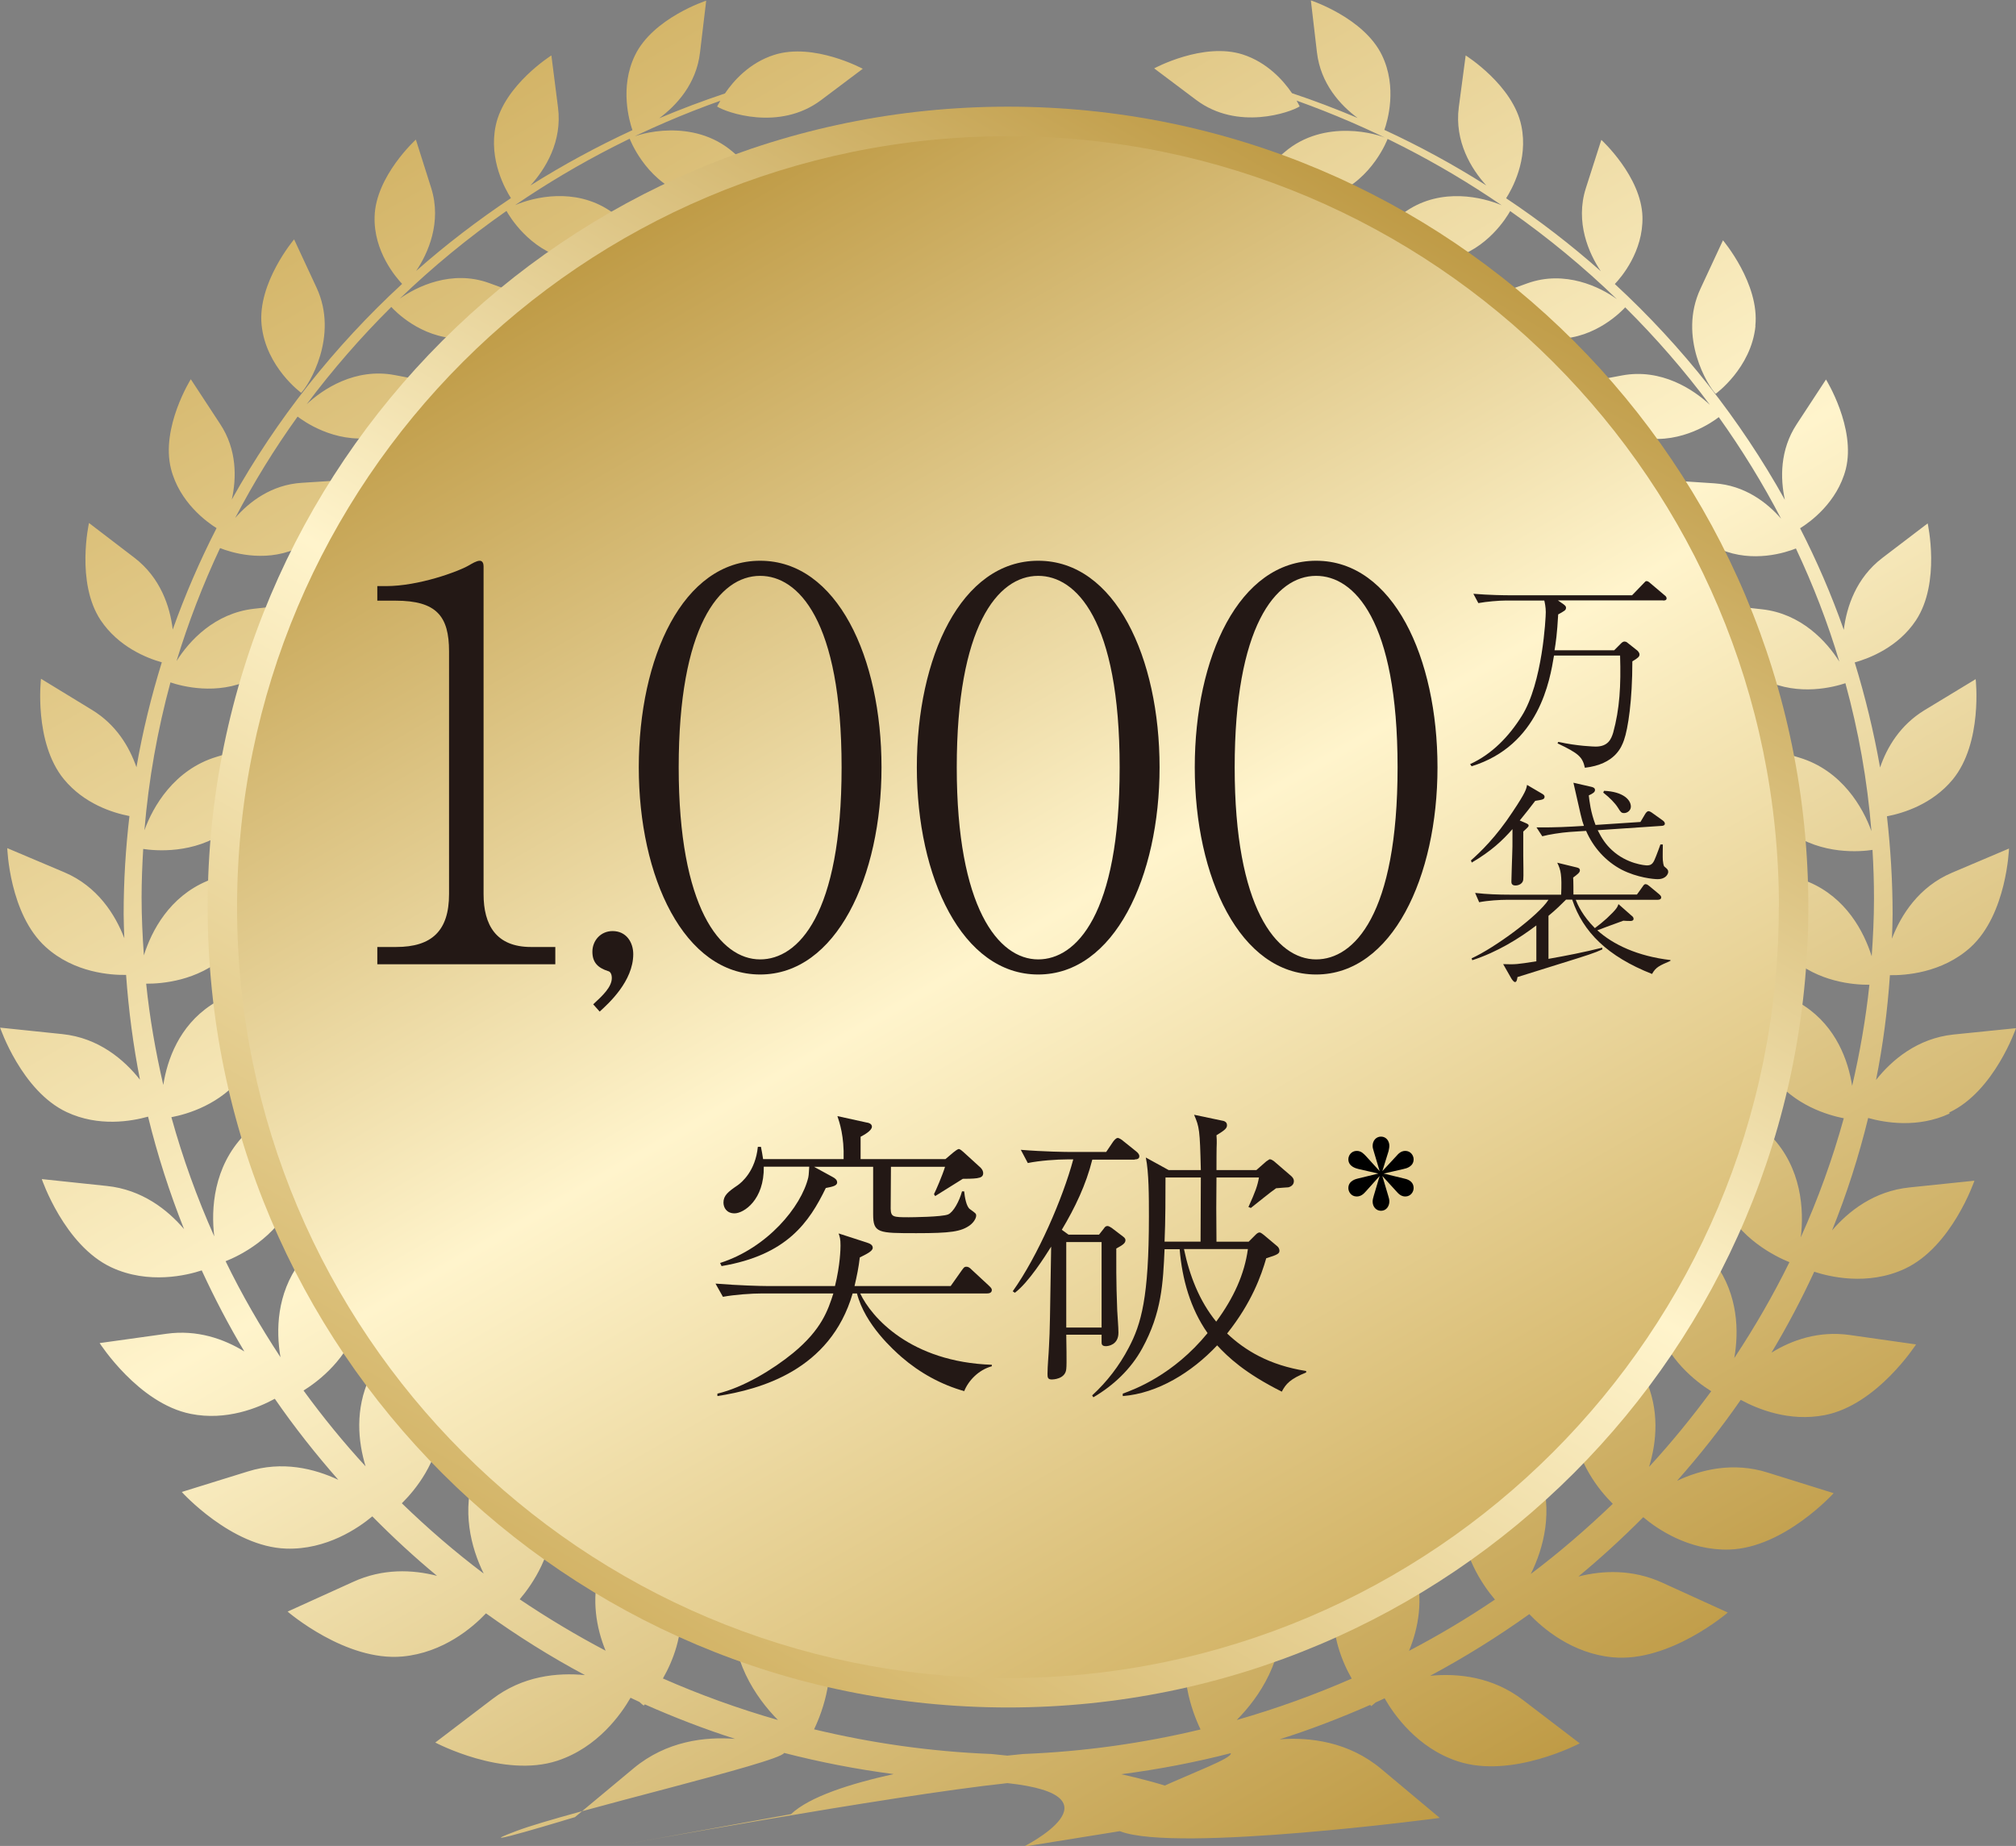 <?xml version="1.0" encoding="UTF-8"?>
<svg id="_レイヤー_2" data-name="レイヤー_2" xmlns="http://www.w3.org/2000/svg" xmlns:xlink="http://www.w3.org/1999/xlink" viewBox="0 0 149.5 136.88">
  <rect x="0" y="0" width="149.5" height="136.88" fill="#808080" stroke="none"/>
  <defs>
    <style>
      .cls-1 {
        fill: url(#_名称未設定グラデーション_12-2);
      }

      .cls-2 {
        fill: url(#_名称未設定グラデーション_12-3);
      }

      .cls-3 {
        fill: #231815;
      }

      .cls-4 {
        fill: url(#_名称未設定グラデーション_12);
      }
    </style>
    <linearGradient id="_名称未設定グラデーション_12" data-name="名称未設定グラデーション 12" x1="38.3" y1="5.56" x2="111.55" y2="132.44" gradientUnits="userSpaceOnUse">
      <stop offset="0" stop-color="#d3b467"/>
      <stop offset=".48" stop-color="#fff4cc"/>
      <stop offset="1" stop-color="#bf9b46"/>
    </linearGradient>
    <linearGradient id="_名称未設定グラデーション_12-2" data-name="名称未設定グラデーション 12" x1="45.07" y1="118.67" x2="104.43" y2="15.86" xlink:href="#_名称未設定グラデーション_12"/>
    <linearGradient id="_名称未設定グラデーション_12-3" data-name="名称未設定グラデーション 12" x1="103.34" y1="116.78" x2="46.16" y2="17.75" xlink:href="#_名称未設定グラデーション_12"/>
  </defs>
  <g id="_レイヤー_1-2" data-name="レイヤー_1">
    <g id="tfawo1">
      <g>
        <path class="cls-4" d="M46.69,10.27s1.1,2.98,3.96,4.11c2.86,1.13,6.63-.59,6.63-.59l-2.94-2.53c-2.95-2.53-6.97-1.37-7.65-.99ZM22.33,29.13c.57-.56,2.81-4.2,1.15-7.79l-1.67-3.59s-2.73,3.22-2.41,6.35c.32,3.13,2.94,5.03,2.94,5.03ZM130.17,24.17c.33-3.13-2.4-6.35-2.4-6.35l-1.67,3.59c-1.68,3.59.56,7.22,1.13,7.79,0,0,2.63-1.9,2.95-5.02ZM98.93,14.41c2.87-1.13,3.97-4.11,3.97-4.11-.68-.38-4.7-1.54-7.64.98l-2.95,2.52s3.76,1.73,6.63.61ZM144.55,82.49c3.34-1.56,4.95-6.25,4.95-6.25l-4.63.47c-2.68.28-4.58,1.89-5.75,3.37.51-2.54.85-5.13,1.03-7.77,1.08.02,3.84-.14,5.97-2.06,2.7-2.45,2.86-7.33,2.86-7.33l-4.22,1.79c-2.46,1.04-3.79,3.14-4.46,4.89.02-.6.05-1.19.05-1.79,0-2.46-.15-4.88-.42-7.28,1.24-.24,3.36-.9,4.87-2.72,2.25-2.73,1.71-7.45,1.71-7.45l-3.81,2.31c-1.78,1.09-2.76,2.72-3.28,4.24-.47-2.66-1.1-5.25-1.88-7.79,1.1-.31,3.22-1.13,4.54-3.12,1.85-2.8.87-7.19.87-7.19l-3.36,2.56c-1.94,1.48-2.65,3.62-2.86,5.33-.91-2.59-2-5.11-3.24-7.53.73-.45,2.75-1.9,3.39-4.39.76-3.05-1.47-6.64-1.47-6.64l-2.17,3.31c-1.26,1.92-1.22,4.04-.88,5.61-3.33-5.97-7.59-11.37-12.61-16,.47-.49,2.11-2.4,2.05-4.98-.08-3-3.05-5.71-3.05-5.71l-1.15,3.59c-.8,2.52.22,4.83,1.11,6.15-2.21-1.96-4.55-3.76-7.02-5.41.41-.64,1.66-2.84,1.13-5.37-.62-3.02-4.13-5.22-4.13-5.22l-.51,3.84c-.33,2.54.93,4.59,2.04,5.8-2.41-1.53-4.94-2.91-7.56-4.12.23-.64.98-3.15-.18-5.54C101.14,1.32,97.21.03,97.21.03l.45,3.85c.27,2.32,1.73,3.92,3.02,4.87-1.6-.67-3.21-1.29-4.87-1.84-.64-.94-1.83-2.28-3.65-2.87-2.94-.94-6.57,1.03-6.57,1.03l3.1,2.33c3.09,2.33,7.03.92,7.69.49,0,0-.08-.17-.23-.43,5.45,1.95,10.55,4.57,15.21,7.76-1.39-.59-4.43-1.34-7.04.41l-3.22,2.16s3.52,2.16,6.5,1.39c2.7-.7,4.14-3.08,4.39-3.53,2.82,1.98,5.46,4.16,7.91,6.53-1.22-.89-3.84-2.18-6.64-1.17l-3.55,1.28s2.83,2.87,5.83,2.83c2.82-.04,4.75-2.08,4.98-2.33,2.27,2.25,4.37,4.67,6.28,7.23-1.19-1.12-3.59-2.73-6.52-2.18l-3.89.73s2.44,3.44,5.55,3.91c2.8.42,5.09-1.21,5.52-1.55,1.71,2.4,3.26,4.91,4.62,7.53-1.05-1.21-2.7-2.47-4.94-2.62l-3.95-.26s1.52,3.94,4.4,5.16c2.42,1.02,4.84.23,5.59-.07,1.27,2.7,2.36,5.5,3.22,8.39-.94-1.5-2.83-3.56-5.73-3.88l-4.2-.47s1.41,4.28,4.44,5.73c2.5,1.2,5.1.5,5.94.22.97,3.54,1.63,7.21,1.93,10.97-.62-1.74-2.19-4.5-5.34-5.45l-4.26-1.29s.65,4.71,3.51,6.78c2.42,1.75,5.32,1.48,6.17,1.35.07,1.19.11,2.39.11,3.6,0,1.45-.07,2.87-.17,4.29-.58-1.84-1.9-4.34-4.67-5.51l-4.22-1.79s.14,4.89,2.84,7.34c2.07,1.88,4.74,2.08,5.88,2.07-.27,2.55-.71,5.05-1.28,7.5-.29-1.88-1.18-4.36-3.53-5.92l-3.83-2.55s-.76,4.84,1.44,7.75c1.64,2.17,4.13,2.89,5.3,3.12-.84,3.04-1.91,5.99-3.19,8.83.25-2.03.07-5.15-2.21-7.52l-3.35-3.51s-1.91,4.81-.31,8.32c1.29,2.84,4.04,4.15,5.03,4.55-1.21,2.46-2.58,4.83-4.09,7.11.35-2,.28-4.67-1.41-7.02l-2.93-4.04s-2.61,4.64-1.47,8.43c.82,2.72,2.95,4.37,4.1,5.09-1.44,1.95-2.97,3.83-4.61,5.61.57-1.86.79-4.22-.29-6.58l-2.13-4.67s-3.57,4.15-3.19,8.21c.26,2.74,1.89,4.75,2.92,5.78-1.92,1.84-3.94,3.59-6.08,5.2.96-1.94,1.68-4.67.67-7.56l-1.76-5.03s-4.09,3.95-4.08,8.18c.01,2.9,1.54,5.16,2.51,6.31-2.04,1.38-4.17,2.65-6.37,3.8.7-1.7,1.08-3.79.46-6.04l-1.41-5.14s-4.35,3.66-4.64,7.89c-.14,2.16.59,4.03,1.34,5.35-2.75,1.2-5.59,2.23-8.53,3.07,1.68-1.69,3.6-4.53,3.33-8.17l-.42-5.66s-5.29,2.93-6.45,7.29c-.81,3.03.18,5.82.86,7.24-4.24,1.02-8.63,1.64-13.15,1.82,0,0-.44.04-1.18.12-.73-.08-1.18-.12-1.18-.12-4.52-.18-8.91-.81-13.15-1.83.68-1.42,1.67-4.22.88-7.24-1.16-4.36-6.44-7.29-6.44-7.29l-.43,5.66c-.28,3.64,1.64,6.49,3.31,8.18-2.93-.84-5.78-1.87-8.53-3.08.75-1.31,1.48-3.18,1.34-5.35-.28-4.22-4.62-7.89-4.62-7.89l-1.42,5.14c-.62,2.25-.24,4.35.45,6.04-2.2-1.16-4.32-2.43-6.37-3.81.98-1.15,2.5-3.41,2.51-6.31.02-4.24-4.07-8.19-4.07-8.19l-1.76,5.03c-1.01,2.88-.3,5.62.65,7.56-2.14-1.61-4.16-3.36-6.07-5.21,1.04-1.03,2.66-3.04,2.92-5.77.39-4.06-3.17-8.21-3.17-8.21l-2.14,4.66c-1.09,2.36-.86,4.72-.3,6.58-1.64-1.78-3.17-3.66-4.6-5.62,1.15-.72,3.28-2.36,4.1-5.09,1.15-3.79-1.45-8.44-1.45-8.44l-2.93,4.04c-1.71,2.34-1.77,5.02-1.43,7.02-1.5-2.28-2.87-4.65-4.07-7.12.99-.39,3.73-1.7,5.03-4.54,1.6-3.5-.3-8.32-.3-8.32l-3.35,3.5c-2.28,2.37-2.47,5.49-2.22,7.52-1.27-2.85-2.34-5.8-3.18-8.84,1.17-.22,3.66-.94,5.31-3.11,2.2-2.91,1.44-7.75,1.44-7.75l-3.82,2.55c-2.35,1.56-3.24,4.04-3.53,5.92-.57-2.46-1.01-4.96-1.27-7.51,1.13.01,3.8-.19,5.88-2.06,2.7-2.44,2.85-7.34,2.85-7.34l-4.22,1.79c-2.77,1.17-4.1,3.66-4.68,5.51-.1-1.42-.17-2.85-.17-4.29,0-1.21.05-2.41.12-3.6.85.13,3.76.41,6.18-1.34,2.86-2.08,3.52-6.78,3.52-6.78l-4.26,1.29c-3.15.95-4.73,3.71-5.35,5.45.31-3.76.97-7.43,1.93-10.97.83.28,3.44.98,5.94-.21,3.03-1.45,4.44-5.72,4.44-5.72l-4.19.47c-2.91.33-4.79,2.37-5.74,3.88.88-2.88,1.96-5.68,3.23-8.38.75.3,3.18,1.09,5.59.07,2.9-1.22,4.41-5.16,4.41-5.16l-3.94.25c-2.25.14-3.9,1.41-4.94,2.61,1.36-2.61,2.91-5.13,4.63-7.52.43.33,2.72,1.97,5.52,1.56,3.12-.46,5.56-3.9,5.56-3.9l-3.89-.74c-2.93-.55-5.33,1.05-6.52,2.17,1.91-2.55,4.01-4.97,6.28-7.22.23.26,2.16,2.29,4.98,2.34,2.99.04,5.82-2.82,5.82-2.82l-3.54-1.29c-2.8-1.02-5.41.28-6.64,1.16,2.45-2.36,5.1-4.54,7.92-6.51.25.45,1.69,2.82,4.38,3.53,2.99.78,6.51-1.38,6.51-1.38l-3.22-2.16c-2.62-1.75-5.65-1.01-7.03-.42,4.66-3.18,9.76-5.8,15.22-7.74-.16.27-.24.43-.24.43.66.43,4.6,1.85,7.7-.47l3.1-2.33s-3.64-1.97-6.57-1.03c-1.83.58-3.02,1.93-3.65,2.86-1.65.55-3.29,1.17-4.88,1.84,1.29-.95,2.76-2.55,3.03-4.87l.46-3.85s-3.94,1.28-5.28,4.05c-1.16,2.39-.41,4.91-.19,5.55-2.62,1.21-5.14,2.58-7.56,4.1,1.1-1.21,2.37-3.25,2.04-5.79l-.49-3.85s-3.5,2.2-4.13,5.21c-.53,2.53.72,4.73,1.13,5.37-2.47,1.65-4.82,3.45-7.03,5.4.89-1.31,1.91-3.62,1.12-6.14l-1.14-3.6s-2.98,2.71-3.06,5.71c-.08,2.58,1.58,4.5,2.04,4.99-5.02,4.63-9.3,10.02-12.63,15.99.35-1.57.4-3.7-.87-5.61l-2.17-3.31s-2.24,3.58-1.47,6.64c.63,2.49,2.66,3.95,3.38,4.4-1.24,2.42-2.33,4.94-3.25,7.52-.2-1.7-.91-3.85-2.85-5.33l-3.36-2.57s-.99,4.4.86,7.2c1.33,1.99,3.43,2.82,4.54,3.13-.78,2.53-1.42,5.12-1.88,7.78-.53-1.52-1.5-3.15-3.28-4.24l-3.8-2.32s-.55,4.71,1.7,7.45c1.5,1.82,3.61,2.49,4.86,2.73-.28,2.39-.43,4.81-.43,7.27,0,.6.03,1.19.05,1.79-.67-1.75-1.99-3.85-4.45-4.89l-4.23-1.79s.15,4.89,2.85,7.33c2.12,1.93,4.88,2.09,5.96,2.07.19,2.64.53,5.23,1.03,7.77-1.17-1.48-3.06-3.1-5.75-3.38l-4.62-.48s1.59,4.69,4.93,6.26c2.38,1.12,4.82.68,6.04.34.7,2.86,1.6,5.65,2.67,8.34-1.23-1.45-3.13-2.93-5.72-3.2l-4.83-.51s1.66,4.9,5.15,6.54c2.78,1.3,5.66.58,6.71.23.95,2.06,2,4.07,3.16,6.01-1.52-.93-3.5-1.63-5.78-1.31l-4.95.69s2.87,4.48,6.76,5.25c2.64.53,5-.45,6.23-1.12,1.45,2.1,3.03,4.1,4.71,6.01-1.79-.84-4.16-1.42-6.71-.62l-4.9,1.52s3.67,4.07,7.74,4.2c3,.1,5.36-1.53,6.39-2.39,1.52,1.54,3.12,3.02,4.8,4.41-1.82-.47-4.03-.56-6.23.45l-4.85,2.2s4.3,3.72,8.52,3.33c3.02-.28,5.2-2.15,6.19-3.2,2.34,1.68,4.79,3.22,7.34,4.58-2.06-.2-4.62.06-6.86,1.77l-4.24,3.23s5.03,2.67,9.05,1.35c3.01-.99,4.74-3.47,5.43-4.67.22.1.44.21.66.31.13.12.24.22.32.27,0,0,.03-.03.08-.09,2.17.96,4.41,1.83,6.7,2.56-2.25-.18-5.11.17-7.52,2.17l-4.36,3.63s-8.54,2.6-4.32,1.02c3.79-1.43,19.52-5.07,19.83-5.78,2.64.68,5.36,1.21,8.12,1.57-3.18.7-6.24,1.67-7.61,2.97l-13.15,2.39s20.46-3.76,29.2-4.69c8.75.94,1.2,4.71,1.2,4.71l14.85-2.39c-1.38-1.31-4.44-2.28-7.61-2.98,2.77-.36,5.48-.88,8.12-1.56.31.72-11.97,4.36-8.18,5.8,4.21,1.59,23.68-1,23.68-1l-4.35-3.64c-2.41-2.01-5.27-2.36-7.52-2.19,2.3-.73,4.53-1.59,6.71-2.55.05.05.08.09.08.09.08-.06.19-.16.32-.27.22-.1.45-.2.67-.31.68,1.19,2.41,3.68,5.42,4.67,4.02,1.33,9.05-1.33,9.05-1.33l-4.23-3.23c-2.24-1.71-4.8-1.98-6.86-1.78,2.56-1.37,5.01-2.9,7.35-4.57,1,1.05,3.17,2.92,6.19,3.2,4.22.4,8.53-3.32,8.53-3.32l-4.85-2.21c-2.21-1.01-4.41-.92-6.23-.46,1.68-1.39,3.28-2.86,4.81-4.4,1.03.87,3.38,2.49,6.38,2.4,4.07-.12,7.74-4.18,7.74-4.18l-4.9-1.53c-2.54-.8-4.92-.23-6.71.61,1.69-1.91,3.27-3.91,4.72-6,1.23.67,3.58,1.65,6.24,1.13,3.88-.76,6.76-5.24,6.76-5.24l-4.93-.7c-2.29-.32-4.27.37-5.79,1.31,1.16-1.94,2.22-3.94,3.17-6,1.06.35,3.93,1.08,6.72-.22,3.49-1.63,5.16-6.53,5.16-6.53l-4.82.5c-2.61.27-4.5,1.74-5.74,3.19,1.09-2.7,1.98-5.48,2.68-8.34,1.22.34,3.66.78,6.04-.33Z"/>
        <path class="cls-1" d="M134.1,67.26c0,32.78-26.57,59.35-59.35,59.35S15.4,100.05,15.4,67.26,41.97,7.91,74.75,7.91s59.35,26.57,59.35,59.35Z"/>
        <path class="cls-2" d="M131.91,67.26c0,31.57-25.6,57.17-57.17,57.17s-57.16-25.59-57.16-57.17S43.18,10.1,74.75,10.1s57.17,25.6,57.17,57.16Z"/>
      </g>
      <g id="_x31_000万">
        <g>
          <path class="cls-3" d="M27.98,71.5v-1.28h1.4c2.64,0,3.92-1.2,3.92-3.92v-18c0-2.6-.92-3.76-3.96-3.76h-1.36v-1.08h.64c2.44,0,5.36-1.08,6.12-1.52.28-.16.6-.36.84-.36.2,0,.28.2.28.4v24.32c0,2.28.92,3.92,3.52,3.92h1.8v1.28h-13.2Z"/>
          <path class="cls-3" d="M44.47,75.01l-.48-.54c.72-.66,1.38-1.29,1.38-1.95,0-.3-.12-.48-.27-.51-.75-.24-1.17-.63-1.17-1.44s.6-1.53,1.5-1.53c1.02,0,1.53.84,1.53,1.71,0,2.01-1.83,3.66-2.49,4.26Z"/>
          <path class="cls-3" d="M56.37,72.26c-5.64,0-9-7.2-9-15.36s3.28-15.32,9-15.32,9,7.2,9,15.32-3.36,15.36-9,15.36ZM56.37,42.7c-3.04,0-6.04,3.8-6.04,14.2s3.08,14.24,6.04,14.24c2.8,0,6.04-3.28,6.04-14.24s-3.24-14.2-6.04-14.2Z"/>
          <path class="cls-3" d="M76.99,72.26c-5.64,0-9-7.2-9-15.36s3.28-15.32,9-15.32,9,7.2,9,15.32-3.36,15.36-9,15.36ZM76.99,42.7c-3.04,0-6.04,3.8-6.04,14.2s3.08,14.24,6.04,14.24c2.8,0,6.04-3.28,6.04-14.24s-3.24-14.2-6.04-14.2Z"/>
          <path class="cls-3" d="M97.6,72.26c-5.64,0-9-7.2-9-15.36s3.28-15.32,9-15.32,9,7.2,9,15.32-3.36,15.36-9,15.36ZM97.6,42.7c-3.04,0-6.04,3.8-6.04,14.2s3.08,14.24,6.04,14.24c2.8,0,6.04-3.28,6.04-14.24s-3.24-14.2-6.04-14.2Z"/>
        </g>
        <g>
          <path class="cls-3" d="M123.32,44.52h-7.79l.42.29c.18.13.18.21.18.24,0,.19-.06.22-.58.51-.08,1.46-.18,2.11-.27,2.66h4.42l.51-.51c.08-.08.16-.14.26-.14.05,0,.13.02.18.06l.77.61s.16.14.16.29c0,.16-.11.26-.53.51,0,2.91-.32,4.99-.62,5.84-.18.51-.66,1.79-2.9,2.05-.18-.8-.45-1.06-2.03-1.81l.06-.11c1.42.32,2.69.35,2.77.35.91,0,1.15-.54,1.3-1.04.48-1.76.58-3.46.51-5.71h-4.9c-.3,1.81-1.09,6.66-6.11,8.21l-.11-.16c1.62-.74,2.88-2.05,3.83-3.57,1.54-2.45,1.78-7.27,1.78-7.7,0-.38-.08-.74-.11-.86h-2.82c-.56,0-1.46.08-2.07.19l-.37-.69c1.2.1,2.35.11,2.66.11h9.11l.83-.86c.16-.18.18-.19.24-.19.1,0,.18.06.29.16l1.04.88c.08.06.16.13.16.24,0,.14-.14.16-.24.16Z"/>
          <path class="cls-3" d="M113.85,59.38c-.32.42-.72.94-1.15,1.46l.42.18c.19.08.24.13.24.19,0,.08-.03.11-.4.45v1.78c0,.29.03,1.62,0,1.79-.03.27-.3.43-.58.43-.3,0-.3-.21-.3-.29,0-.21.05-1.68.06-2,.02-.34.02-.64.02-1.89-.75.85-1.57,1.63-3.02,2.48l-.06-.16c.7-.62,1.86-1.73,3.07-3.57,1.02-1.52,1.04-1.74,1.09-2.03l1.09.64c.11.06.21.13.21.24,0,.21-.19.22-.67.3ZM123.85,71.26c-.78.34-1.06.45-1.34.96-3.3-1.3-5.12-3.11-5.92-5.51h-.46c-.35.35-.72.72-1.3,1.2v3.19c1.46-.26,2.58-.48,3.99-.83v.13c-.56.26-1.09.43-3.12,1.06-.11.03-3.12.98-3.17.99-.03.24-.08.37-.18.37-.08,0-.19-.13-.27-.26l-.61-1.07c.91.03,1.02.02,2.46-.21v-2.66c-1.26.96-2.9,1.98-4.75,2.58l-.05-.14c1.7-.77,4.93-3.14,5.7-4.34h-3.07c-.51,0-1.41.05-2.07.18l-.3-.69c.86.1,1.73.13,2.59.13h3.79c.06-1.46-.02-1.82-.29-2.37l1.44.35c.11.03.24.06.24.22s-.19.3-.5.53c.02.21.02,1.09.02,1.26h4.71l.38-.53c.08-.11.14-.24.26-.24s.22.1.3.16l.7.58c.06.06.16.13.16.24,0,.14-.14.18-.26.18h-6.08c.14.35.5,1.18,1.42,2.1.3-.22.59-.46.88-.72.75-.7.8-.85.87-1.06l.94.83c.1.08.18.14.18.26,0,.13-.13.16-.22.16-.14,0-.34,0-.54-.02-.19.08-1.06.38-1.23.45-.45.18-.51.19-.7.26,1.17,1.06,2.98,1.92,5.43,2.21l-.02.08ZM122.92,65.19c-.29,0-1.5-.11-2.66-.7-1.18-.62-2.11-1.65-2.64-2.88l-1.22.08c-.67.05-1.54.19-2.03.32l-.43-.66c1.49.02,2.54-.06,2.67-.06l.85-.05c-.18-.48-.22-.75-.78-3.2l1.31.3c.14.03.29.08.29.24s-.16.26-.46.4c.05.43.13,1.22.5,2.19l3.33-.22.35-.59c.08-.14.18-.21.24-.21.08,0,.18.05.3.14l.74.53c.08.06.18.13.18.26,0,.14-.18.16-.24.16l-4.74.32c.3.61.61,1.07,1.07,1.49,1.1,1.01,2.43,1.12,2.59,1.12.37,0,.48-.19.67-.69.14-.35.22-.58.32-.86h.18c0,.18-.02.99,0,1.17.02.1.03.42.13.48.19.16.27.22.27.38,0,.14-.16.54-.78.54ZM120.44,60.29c-.21,0-.26-.08-.46-.4-.22-.35-.61-.74-1.09-1.12l.06-.13c1.42.06,1.99.67,1.99,1.17,0,.29-.27.48-.5.48Z"/>
        </g>
      </g>
      <g id="_突破" data-name="突破">
        <g>
          <path class="cls-3" d="M71.53,103.16c-1.73-.48-3.33-1.37-4.67-2.53-.59-.52-2.71-2.39-3.31-4.72h-.32c-1.66,5.7-6.84,7.11-10.03,7.61v-.18c1.94-.46,4.13-1.8,5.61-3.01,2.14-1.76,2.6-3.21,2.99-4.42h-5.27c-.8,0-2.05.09-2.92.25l-.55-.98c1.71.14,3.37.18,3.78.18h5.08c.39-1.57.41-2.78.41-2.99,0-.52-.05-.64-.14-.91l2.1.68c.21.07.43.16.43.39,0,.25-.5.48-.96.71-.09.77-.21,1.34-.39,2.12h7.13l.82-1.16c.18-.25.21-.27.34-.27.11,0,.21.02.43.25l1.23,1.14c.14.14.23.21.23.34,0,.21-.21.25-.34.25h-9.42c.84,1.78,3.74,5.08,9.76,5.29v.11c-1,.27-1.75,1.09-2.05,1.85ZM72.49,87.36c-.32.05-.91.05-1.09.05-.34.21-1.75,1.09-2.05,1.28l-.09-.14c.11-.21.62-1.37.82-2.03h-4.01c0,.48-.02,2.67-.02,3.1.02.62.16.64,1.34.64.18,0,2.48-.02,2.92-.21.39-.16.84-1,1.03-1.71h.16c.04.41.16,1.14.43,1.32.41.3.46.32.46.48,0,.18-.16.48-.46.71-.66.48-1.44.59-3.97.59-2.83,0-3.21,0-3.21-1.41v-3.51h-4.38l1.37.75c.21.11.34.23.34.41,0,.25-.37.32-.84.41-1.23,2.53-2.87,4.97-7.73,5.79l-.11-.23c3.51-1.12,6.02-4.17,6.54-6.34.05-.21.05-.62.07-.8h-3.37c.04,2.46-1.48,3.46-2.17,3.46-.59,0-.82-.43-.82-.8,0-.52.34-.8,1.05-1.28.3-.21,1.32-1.05,1.5-2.85h.23c.07.34.11.59.16.91h5.97c.05-1.69-.3-2.71-.46-3.19l2.19.48c.07,0,.37.07.37.3,0,.3-.59.62-.84.75v1.66h6.29l.59-.5c.14-.11.32-.25.41-.25.07,0,.25.14.32.21l1.23,1.12c.09.07.25.25.25.46,0,.16-.07.32-.41.36Z"/>
          <path class="cls-3" d="M84.15,85.99h-3.15c-.46,1.85-1.28,3.56-2.26,5.2l.5.36h2.26l.34-.43c.11-.16.16-.21.3-.21.07,0,.23.09.3.14l.84.64c.16.11.18.21.18.27,0,.23-.21.36-.68.62,0,.8-.02,2.44.07,4.6.02.46.09,1.19.09,1.64,0,.91-.77,1-.93,1-.32,0-.32-.18-.32-.3v-.55h-2.62c0,.39.05,2.19,0,2.55-.07.75-1,.77-1.07.77-.32,0-.32-.18-.32-.43,0-.57.09-1.46.11-2.03.07-1.28.07-1.89.16-7.39-.46.73-1.66,2.64-2.69,3.42l-.16-.11c1.87-2.62,3.72-6.91,4.49-9.78h-.43c-.8,0-2.07.09-2.94.27l-.52-.98c1.71.14,3.35.16,3.78.16h2.55l.52-.77c.07-.09.21-.27.34-.27.11,0,.34.16.41.23l.96.77c.11.09.23.21.23.36,0,.21-.21.23-.34.23ZM81.69,92.1h-2.62v6.34h2.62v-6.34ZM95.07,103.2c-2.78-1.39-4.01-2.58-4.81-3.44-1.89,2.01-4.42,3.56-7,3.76v-.18c.87-.32,3.74-1.37,6.29-4.49-1.28-1.82-1.89-4.01-2.07-6.22h-1.12c-.11,2.51-.21,4.72-1.66,7.36-.84,1.53-2.12,2.74-3.62,3.62l-.09-.14c1.09-1,2.01-2.19,2.71-3.53.93-1.76,1.5-3.72,1.5-9.71,0-1.48,0-3.31-.23-4.4l1.69.93h2.39c-.07-3.01-.11-3.19-.5-4.1l2.05.43c.16.02.39.09.39.34,0,.23-.14.36-.78.75.02.25.02.39.02.57-.02.32-.02,1.71-.02,2.01h2.96l.73-.64c.21-.14.23-.16.27-.16.11,0,.25.11.3.14l1.3,1.12c.11.11.18.21.18.36,0,.27-.21.41-.41.46,0,0-.75.05-.91.07-.32.21-1.6,1.25-1.87,1.46l-.18-.07c.52-1.14.68-1.6.78-2.19h-3.15c-.02,1.73-.02,2.71,0,4.76h2.39l.5-.5c.07-.07.18-.18.3-.18.05,0,.09,0,.32.18l1,.84c.09.07.16.21.16.32,0,.21-.09.3-.98.57-.37,1.28-1.07,3.28-2.9,5.58,1.3,1.23,3.1,2.35,5.86,2.78v.11c-1.18.48-1.5.84-1.8,1.41ZM86.43,87.31c0,1.19,0,3.26-.07,4.76h2.67c0-.68.02-4.01.02-4.76h-2.62ZM87.8,92.62c.41,1.96,1.14,3.85,2.39,5.38,1.3-1.76,2.1-3.53,2.35-5.38h-4.74Z"/>
        </g>
        <path d="M104.21,88.72c-.32,0-.52-.22-.66-.38l-1.04-1.14.44,1.48c.04.12.08.28.08.4,0,.38-.24.7-.62.7-.36,0-.62-.3-.62-.68,0-.14.04-.28.08-.42l.44-1.48-1.02,1.14c-.16.18-.36.38-.68.38-.42,0-.62-.36-.62-.62,0-.56.58-.68.74-.72l1.48-.36-1.48-.34c-.16-.04-.74-.18-.74-.72,0-.28.22-.62.62-.62.34,0,.52.22.68.38l1.02,1.12-.44-1.48c-.06-.18-.08-.28-.08-.4,0-.38.26-.68.62-.68.38,0,.62.32.62.68,0,.14-.04.28-.06.4l-.46,1.48,1.04-1.12c.14-.16.34-.38.66-.38.4,0,.62.34.62.62,0,.54-.54.68-.74.72l-1.48.34,1.48.36c.2.04.74.16.74.72,0,.28-.22.62-.62.62Z"/>
      </g>
    </g>
  </g>
</svg>